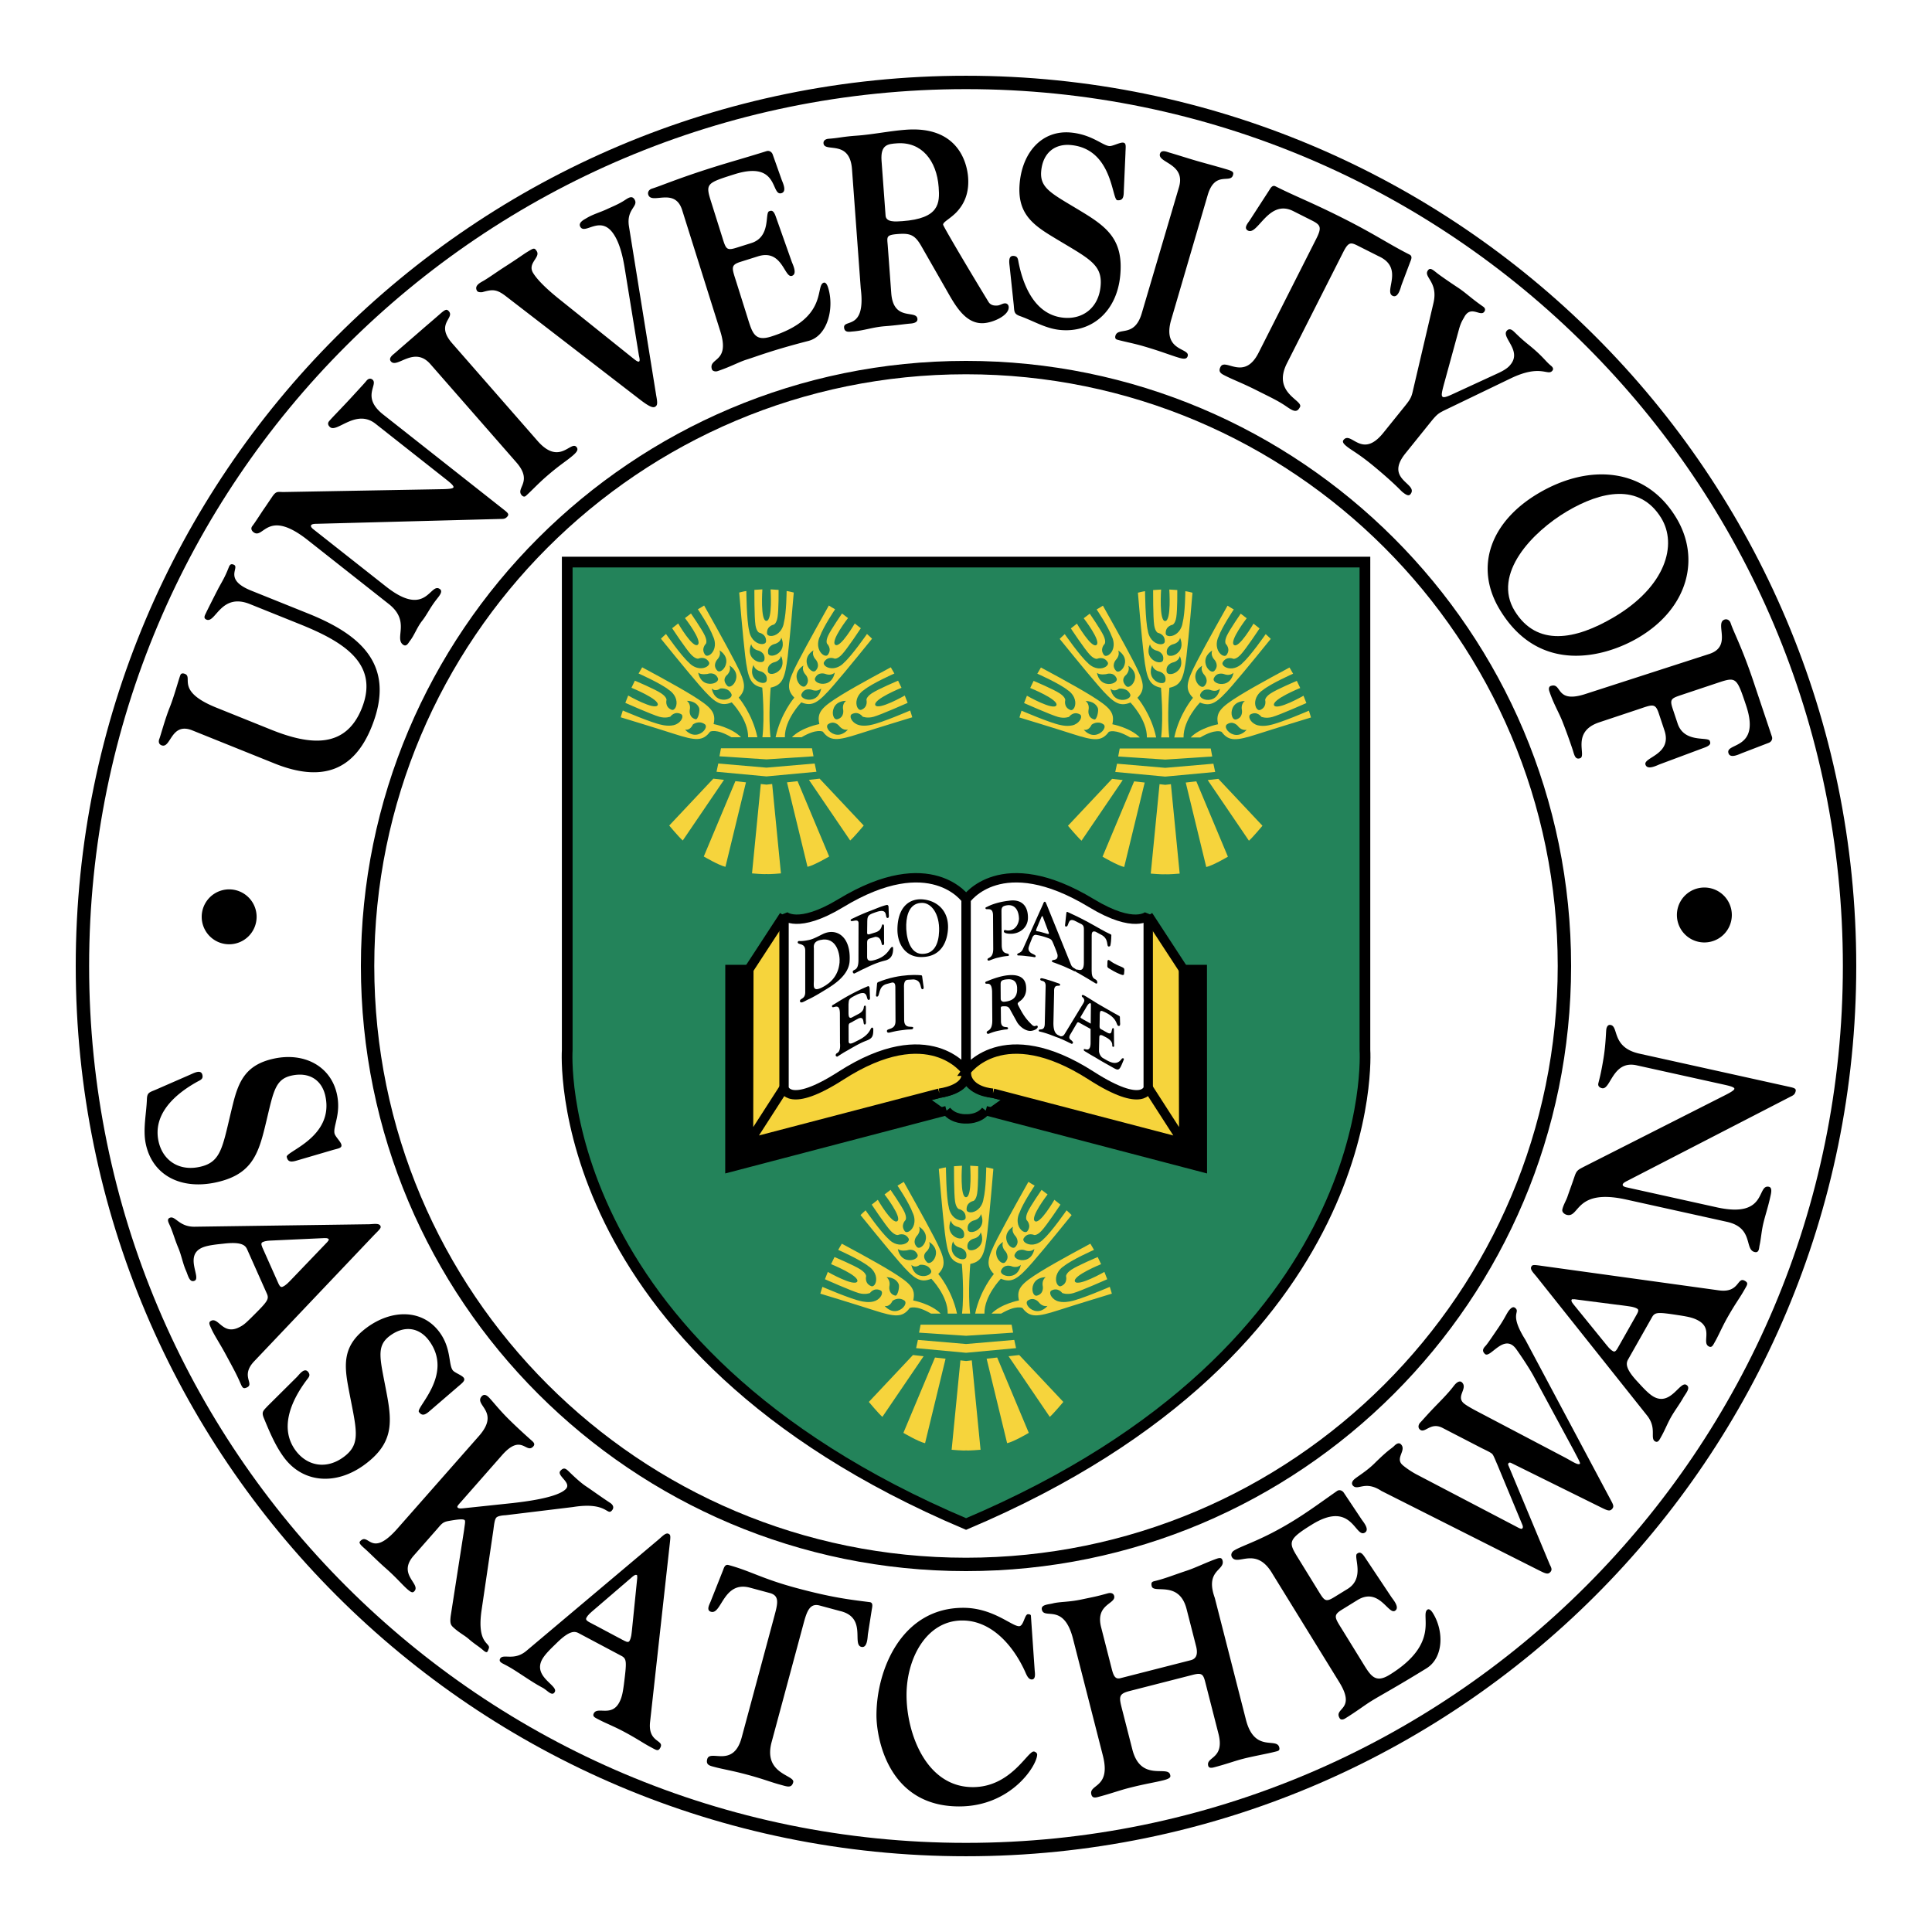 <svg xmlns="http://www.w3.org/2000/svg" width="2500" height="2500" viewBox="0 0 192.756 192.756"><path fill-rule="evenodd" clip-rule="evenodd" fill="#fff" d="M0 0h192.756v192.756H0V0z"/><path d="M96.378 8.225c-48.685 0-88.154 39.468-88.154 88.153 0 48.687 39.469 88.153 88.154 88.153 48.685 0 88.153-39.467 88.153-88.153 0-48.685-39.469-88.153-88.153-88.153z" fill-rule="evenodd" clip-rule="evenodd" fill="#fff" stroke="#000" stroke-width="1.335" stroke-miterlimit="2.613"/><path d="M30.751 61.214c5.107 2.056 8.84 5.057 6.325 11.305-1.703 4.234-4.803 5.617-9.684 3.653l-8.202-3.3c-2.164-.87-2.125 1.869-3.081 1.484-.327-.132-.285-.457-.211-.638.119-.294.569-1.981 1.025-3.114.464-1.154.904-2.833 1.078-3.263.082-.203.301-.168.452-.106.855.344-.986 1.709 3.14 3.369l5.459 2.197c3.849 1.549 7.409 1.929 9.04-2.124 1.813-4.505-1.926-6.693-6.177-8.404l-4.982-2.004c-2.894-1.165-3.415 1.919-4.321 1.555-.402-.162-.122-.496-.003-.791a163.5 163.5 0 0 1 1.123-2.224c.38-.734.667-1.113 1.089-2.199.106-.272.214-.387.491-.275.679.274-1.09 1.448 1.752 2.592l5.687 2.287zM30.701 53.882c-4.089-3.224-4.397.013-5.419-.792-.191-.151-.286-.381-.104-.611.287-.364.907-1.352 1.173-1.731.161-.229.177-.259.807-1.188.438-.646.587-.447 1.264-.473l15.783-.283c.495-.014.932-.042 1.023-.157.09-.114-.135-.354-.668-.774l-7.091-5.592c-1.938-1.528-3.821.9-4.523.346-.149-.118-.317-.343-.121-.592.242-.307 1.167-1.226 2.307-2.465 1.008-1.097 1.275-1.386 1.411-1.559.287-.365.545-.196.609-.145.639.503-1.157 1.729 1.08 3.492l11.946 9.42c.469.37.639.504.458.734-.211.268-.415.264-.691.263L31.6 52.26c-.276 0-.474.031-.548.127-.091.114.028.271.219.422l7.241 5.709c4.088 3.224 4.394-.521 5.394.268.299.235-.101.697-.297.947-.74.938-.976 1.553-1.505 2.224-.484.614-.776 1.44-1.185 1.957-.166.211-.362.678-.724.393-.852-.671.77-2.33-1.401-4.042l-8.093-6.383zM53.629 43.987c2.197 2.511 3.312-.047 3.883.606.196.225.103.451-.319.82-.68.595-1.31.927-2.743 2.18-.79.691-1.508 1.463-1.986 1.882-.165.145-.327.034-.416-.068-.625-.714 1.162-1.341-.535-3.28l-8.572-9.797c-1.625-1.857-3.306.455-3.931-.26-.303-.347.209-.688.375-.832.716-.627 2.033-1.762 2.675-2.324.662-.579.783-.665 1.83-1.581.551-.482.678-.521.893-.277.607.694-1.367 1.255.329 3.194l8.517 9.737zM65.477 39.497c.138.742.118.944-.111 1.084-.209.127-.559.022-1.526-.723L50.445 29.532c-.904-.688-1.321-.674-2.316-.385-.077.014-.433.041-.531-.122-.338-.556.391-.855.703-1.045.688-.418 1.229-.828 2.193-1.445 1.235-.792 1.731-1.167 2.065-1.37.667-.406.757-.493.997-.098.381.625-.961 1.19-.369 2.163.423.695 1.356 1.619 2.737 2.715l7.25 5.812c.161.124.462.385.587.309.125-.076.011-.451-.025-.651l-1.429-8.781c-.319-1.933-.77-2.77-.997-3.14-1.324-2.178-2.909-.04-3.402-.85-.268-.441.379-.739.629-.891.605-.368 1.375-.584 2-.877.619-.289 1.066-.455 1.65-.811.438-.266.853-.65 1.138-.135.378.682-.843.938-.574 2.647l2.726 16.92zM72.08 23.734c.35 1.112.407 1.293 1.408.979l1.467-.461c2.002-.63 1.323-3.032 1.789-3.178.163-.052.403-.184.646.507L79 26.133c.129.329.562 1.217.002 1.392-.745.235-.955-2.713-3.376-1.951l-1.723.542c-1.071.337-.88.619-.408 2.119l1.042 3.311c.505 1.604.705 2.564 2.381 2.037 5.773-1.816 4.381-5.103 5.266-5.381.093-.029.281-.003.435.489.635 2.018-.027 4.823-1.965 5.323-3.634.937-5.015 1.5-6.208 1.876-.708.223-1.554.699-2.841 1.132-.269.09-.529-.021-.578-.176-.374-1.19 1.834-.622.842-3.777l-3.81-12.108c-.732-2.329-3.058-.506-3.383-1.541-.074-.233.048-.499.374-.601.955-.3 2.603-1.026 6.165-2.147 1.653-.52 3.211-.947 5.26-1.592.302-.095.547.112.621.345l.898 2.532c.129.329.515 1.146-.021 1.314-1.094.344-.201-3.299-4.693-1.886-2.817.887-2.902.942-2.34 2.726l1.14 3.623zM85.004 16.886c-.223-3.03-2.772-1.622-2.843-2.596-.02-.27.213-.423.505-.445 1.12-.082 1.292-.2 2.826-.312 1.63-.12 3.278-.47 4.908-.59 5.33-.392 6.097 3.507 6.188 4.752.127 1.73-.505 2.783-1.164 3.483-.66.674-1.348.97-1.328 1.24.012.163 2.52 4.416 4.523 7.695.25.417.713.382.906.368.244-.018.477-.198.719-.216.219-.016.377.136.393.352.062.838-1.5 1.552-2.475 1.623-1.922.142-2.977-1.989-3.847-3.502l-2.359-4.123c-.647-1.149-1.103-1.36-2.319-1.271-1.29.095-1.13.273-1.062 1.219l.345 4.679c.212 2.895 2.54 1.609 2.612 2.582.018.244-.166.42-.725.461-.414.03-1.441.182-2.464.257-1.314.097-2.1.445-3.317.534-.267.02-.772.138-.812-.402-.063-.865 2.19.311 1.663-3.889l-.873-11.899zM100.742 26.667c-.037-.384-.207-1.19.402-1.133.389.037.414.284.477.645.533 2.666 1.807 5.266 4.502 5.521 1.896.18 3.477-.978 3.682-3.138.217-2.295-1.279-2.791-5.01-5.08-1.992-1.224-3.326-2.412-3.057-5.247.293-3.105 2.271-5.279 5.113-5.01 2.074.197 3.141 1.283 3.822 1.348.316.03 1.057-.375 1.371-.345.365.035.254.433.244 1.058l-.168 3.825c-.006.598-.111.916-.645.865-.559-.053-.447-5.109-4.627-5.505-1.604-.152-2.793.771-2.965 2.579s1.131 2.286 4.236 4.188c2.479 1.515 3.973 2.829 3.646 6.257-.334 3.537-2.797 5.728-5.98 5.426-1.482-.14-2.66-.906-4.035-1.391-.592-.219-.547-.433-.607-1.093l-.401-3.77zM116.854 31.889c-.936 3.201 1.887 2.802 1.643 3.634-.084.287-.324.329-.863.171-.867-.254-1.703-.611-3.529-1.146-1.008-.295-2.045-.485-2.654-.663-.211-.062-.205-.258-.166-.388.266-.912 1.906.229 2.629-2.244l3.715-12.585c.693-2.368-2.166-2.414-1.9-3.325.131-.442.693-.192.904-.131.912.267 1.871.578 2.691.817.844.247 1.641.45 2.977.841.703.205.805.292.713.604-.26.885-1.803-.475-2.525 1.998l-3.635 12.417zM131.322 23.826c.586-1.163.43-1.394-.465-1.844l-1.832-.922c-2.461-1.24-3.527 2.443-4.508 1.949-.457-.23-.059-.697.145-.99l1.957-3.021c.145-.231.316-.57.643-.406 2.027 1.021 3.559 1.581 6.742 3.184 3.182 1.603 4.6 2.604 6.627 3.625.328.165.156.503.057.756l-.852 2.259c-.104.312-.34 1.378-.906 1.093-.873-.439 1.18-2.777-1.375-3.942l-1.854-.933c-.893-.45-1.111-.62-1.697.542l-5.605 11.069c-1.5 2.979 1.645 3.682 1.303 4.36-.293.581-.625.455-1.324-.029-.834-.578-1.543-.899-3.002-1.634-1.461-.735-2.229-1-3.102-1.439-.393-.198-.775-.36-.506-.893.475-.945 2.354 1.458 3.805-1.424l5.749-11.36zM143.025 30.193c.484-2.117-1.086-2.568-.541-3.244.203-.254.432-.07.869.282.342.275 1.436 1.024 2.059 1.432.854.559 1.328 1.075 2.555 1.924.283.193.205.408.104.535-.393.485-1.332-.706-1.986.525-.113.216-.318.474-.516 1.186l-1.453 5.306c-.258.942-.346 1.324-.193 1.446.113.092.383.03.984-.251l4.537-2.092c.939-.427 1.158-.738 1.277-.886 1.123-1.394-.928-2.686-.4-3.341.17-.211.387-.209.615-.025.248.198.578.605 1.566 1.401 1.445 1.164 1.691 1.655 2.225 2.084.246.199.273.36.154.508-.459.57-1.109-.677-4.104.743l-6.709 3.233c-.529.27-.705.372-1.318 1.132l-2.533 3.146c-2.145 2.662 1.367 2.996.5 4.074-.188.232-.49.023-.812-.237-.152-.122-.693-.763-2.643-2.396-1.684-1.41-2.361-1.707-2.893-2.136-.305-.245-.48-.455-.326-.646.766-.95 1.811 1.97 3.971-.712l2.213-2.746c.561-.697.621-.927.766-1.575l2.032-8.67zM167.227 51.641c2.473 4.066 1.195 9.039-3.752 11.969-3.266 1.935-9.924 3.829-13.891-2.869-2.5-4.22-.848-8.709 3.889-11.515 5.109-3.027 10.734-2.575 13.754 2.415zM167.846 69.305c-1.107.369-1.287.429-.955 1.424l.486 1.458c.664 1.992 3.053 1.272 3.207 1.736.055.162.191.399-.496.654l-4.525 1.688c-.328.134-1.207.582-1.393.026-.246-.741 2.697-1.002 1.895-3.409l-.57-1.714c-.355-1.065-.633-.87-2.125-.372l-3.809 1.269c-2.855.951-1.221 3.354-1.914 3.585-.516.172-.574-.349-.768-.928a55.843 55.843 0 0 0-.967-2.669c-.352-.921-.906-1.806-1.332-3.081-.1-.3-.018-.482.137-.533 1.184-.395.381 1.828 3.52.782l12.314-3.981c2.314-.772.484-3.084 1.514-3.427.23-.077.5.04.607.364.316.949 1.146 2.438 2.326 5.981.549 1.644 1.107 3.298 1.787 5.336.1.301-.104.548-.336.625l-2.682 1.032c-.328.135-1.139.533-1.314 0-.363-1.088 3.248-.285 1.76-4.754-.934-2.801-.99-2.885-2.766-2.294l-3.601 1.202zM18.993 107.211c.355-.152 1.073-.555 1.201.041.083.383-.146.48-.47.65-2.381 1.311-4.477 3.309-3.908 5.957.4 1.861 1.98 3.02 4.101 2.562 2.253-.484 2.276-2.061 3.333-6.307.567-2.268 1.298-3.898 4.083-4.496 3.049-.656 5.687.775 6.286 3.566.42 1.957-.399 3.182-.244 3.896.065.311.619.816.686 1.127.077.357-.337.371-.936.551l-3.497 1.025c-.573.172-.907.17-1.02-.355-.118-.549 4.737-1.967 3.855-6.07-.338-1.574-1.576-2.432-3.354-2.051-1.776.383-1.839 1.768-2.717 5.301-.697 2.822-1.499 4.641-4.867 5.365-3.474.746-6.305-.701-6.976-3.826-.313-1.455.062-3.051.109-4.51.031-.631.249-.652.859-.908l3.476-1.518zM24.665 124.666c-.169-.381-.477-.805-2.34-.588-.564.064-1.57.139-2.165.404-1.784.795-.072 2.996-.741 3.293-.52.232-.655-.537-.864-1.004-.317-.713-.454-1.539-.774-2.291-.321-.754-.534-1.543-.823-2.189-.138-.312-.347-.646-.025-.789.569-.254.928.947 2.563.887l17.346-.246c.465-.021.986-.119 1.115.17.089.201-.062.328-.675.949L25.38 135.795c-1.441 1.498.062 2.271-.756 2.635-.42.189-.46-.033-.729-.637-.358-.801-.647-1.316-1.364-2.646-.599-1.113-1.146-1.912-1.434-2.559-.179-.402-.357-.67-.011-.824.718-.32 1.151 1.385 2.662.711.545-.242.771-.477 1.33-1.021 1.605-1.596 1.802-1.818 1.544-2.396l-1.957-4.392zM29.647 137.355c.261-.285.748-.949 1.111-.459.232.314.065.498-.161.787-1.628 2.176-2.712 4.859-1.101 7.037 1.132 1.531 3.049 1.934 4.793.643 1.853-1.371 1.222-2.816.434-7.119-.42-2.301-.426-4.088 1.863-5.781 2.507-1.855 5.561-1.852 7.259.443 1.19 1.609.889 3.213 1.324 3.803.188.254.9.486 1.089.742.218.293-.153.537-.625.947l-2.762 2.377c-.451.395-.756.529-1.075.098-.333-.451 3.503-3.746 1.007-7.119-.958-1.297-2.44-1.566-3.901-.484-1.46 1.08-.945 2.369-.287 5.949.528 2.857.549 4.846-2.22 6.895-2.856 2.113-6.162 1.863-8.063-.705-.885-1.197-1.465-2.615-2.023-3.963-.232-.588-.043-.697.408-1.182l2.93-2.909zM50.442 151.174c-.199.006-.761.053-.922.236s-.211.572-.294 1.223l-1.192 8.1c-.47 3.416.981 3.135.724 3.762-.124.301-.122.529-.592.115-.398-.35-.823-.58-1.424-1.107-.349-.307-.877-.578-1.391-1.029-.348-.307-.496-.418-.379-1.289l1.333-8.555c.066-.557.154-.877.043-.975-.146-.129-.763-.057-1.614.098-.58.105-.704.32-1.116.789l-2.346 2.668c-1.647 1.875.722 2.801.077 3.535-.161.184-.288.18-.729-.207-.495-.436-1.099-1.164-2.144-2.082-.88-.773-1.572-1.5-2.141-1.998-.348-.307-.55-.521-.425-.664.896-1.018 1.046 1.777 3.75-1.299l8.123-9.223c2.167-2.465-.52-3.057.268-3.953.197-.225.416-.176.636.018.348.307 1.021 1.227 2.097 2.287.973.959 1.89 1.775 2.256 2.098.165.145.385.338.171.582-.717.814-1.16-1.354-3.13.887l-4.101 4.664c-.179.203-.448.473-.32.549.092.117.292.111.763.057l4.729-.5c1.014-.119 4.515-.51 5.321-1.426.555-.631-.977-1.318-.565-1.787.322-.367.523-.227.761-.018.101.09 1.079 1.088 1.806 1.566.509.336 1.419 1.002 2.398 1.646.164.105.495.398.172.764-.484.551-.486-.895-3.887-.348l-6.716.816zM57.743 162.947c-.366-.195-.87-.34-2.205.979-.405.398-1.152 1.078-1.457 1.652-.916 1.725 1.615 2.576 1.272 3.223-.267.504-.755-.17-1.208-.41-.689-.365-1.352-.803-2.005-1.232-.828-.541-1.111-.73-1.737-1.061-.302-.16-.671-.295-.507-.607.293-.551 1.376.268 2.627-.789l13.201-11.119c.354-.303.704-.701.984-.553.193.104.211.174.11 1.041l-1.962 17.75c-.213 2.066 1.447 1.75 1.027 2.541-.216.408-.385.256-.967-.053-.776-.412-1.307-.816-2.73-1.572-.948-.504-1.796-.83-2.421-1.162-.388-.205-.693-.307-.516-.643.368-.695 1.759.381 2.535-1.08.279-.525.358-1.037.464-1.811.28-2.246.299-2.543-.261-2.84l-4.244-2.254zM77.271 161.193c.339-1.256.501-1.996-.465-2.256l-1.979-.533c-2.663-.717-2.82 2.693-3.88 2.406-.495-.133-.198-.67-.059-.998l1.248-3.145c.094-.254.193-.621.546-.525 2.192.59 3.319 1.361 6.76 2.289 3.44.926 5.151 1.143 7.33 1.414.363.045.254.461.208.729l-.39 2.48c-.038.326-.053 1.418-.666 1.252-.943-.254.594-2.957-2.144-3.582l-2.003-.541c-.965-.26-1.267.533-1.605 1.791l-3.188 11.836c-.868 3.221 2.353 3.273 2.155 4.008-.169.627-.62.422-1.303.238-.942-.254-1.691-.568-3.271-.992-1.579-.426-2.385-.531-3.327-.785-.424-.113-.832-.195-.677-.771.275-1.021 2.6.953 3.438-2.164l3.272-12.151zM103.232 166.666c.025.271.123.895-.291.895-.391 0-.562-.568-.732-.922-1.221-2.604-3.369-4.963-6.2-4.963-3.587 0-5.564 3.797-5.564 7.432 0 3.824 1.953 9.193 6.613 9.193 3.783 0 5.443-3.553 6.076-3.553.123 0 .344.135.344.299 0 1.084-2.588 5.18-7.786 5.18-7.15 0-8.248-6.943-8.248-9.086 0-4.557 2.513-10.73 8.663-10.73 2.953 0 4.832 1.836 5.564 1.836.463 0 .549-1.197.891-1.197.121 0 .293.027.293.162l.377 5.454zM124.305 171.568c.852 3.336 3.062 1.736 3.324 2.76.088.342-.107.365-.416.443-.779.199-2.201.451-3.172.699-.852.217-1.746.557-2.951.865-.332.086-.5.018-.547-.168-.236-.918 1.672-.65 1.021-3.199l-1.209-4.73c-.283-1.104-.287-1.41-1.326-1.145l-6.312 1.615c-1.088.277-1.092.559-.797 1.715l1.055 4.125c.834 3.258 3.523 1.562 3.766 2.508.039.158.141.355-.615.549-.969.248-1.777.344-3.48.777-.992.254-1.959.613-3.141.916-.283.072-.533.08-.621-.262-.268-1.051 1.982-.619 1.15-3.877l-2.996-11.719c-.895-3.412-2.738-1.932-3.061-2.748-.238-.604.602-.602 1.051-.717.709-.182 1.582-.121 2.855-.391 1.344-.283 1.434-.283 2.631-.613.328-.09.578-.008.645.256.209.814-1.898.789-1.299 3.129l1.066 4.178c.182.709.363 1.025.859.898l7.023-1.795c.686-.176.672-.816.525-1.395l-.947-3.703c-.738-2.891-3.279-1.506-3.475-2.27-.121-.473.105-.475.436-.559.971-.248 1.674-.543 3.107-1.021.867-.291 1.926-.82 2.943-1.176.393-.137.518-.049.578.188.256 1-1.777.939-.775 3.727l3.105 12.14zM131.535 158.73c.611.992.711 1.154 1.604.604l1.311-.807c1.785-1.102.539-3.264.953-3.52.146-.09.346-.277.752.334l2.678 4.02c.205.287.842 1.041.344 1.348-.664.41-1.592-2.395-3.752-1.064l-1.537.949c-.955.588-.701.814.123 2.152l1.822 2.955c.883 1.432 1.311 2.314 2.807 1.393 5.152-3.176 2.998-6.021 3.787-6.508.084-.051.271-.072.541.367 1.111 1.801 1.053 4.449-.652 5.5-3.158 1.945-4.461 2.621-5.5 3.262-.645.396-1.459 1.027-2.602 1.732-.27.166-.467.127-.551-.012-.654-1.062 1.691-.787-.045-3.605l-6.66-10.805c-1.65-2.83-3.475-.736-4.043-1.66-.129-.209-.076-.496.215-.674.852-.525 2.768-1.023 5.945-2.982 1.475-.91 2.641-1.777 4.318-2.951.26-.182.557-.025.686.182l1.793 2.689c.207.287.779.984.303 1.279-.977.602-1.264-3.281-5.273-.809-2.514 1.549-2.34 1.805-1.359 3.398l1.992 3.233zM151.094 152.213c.377.197.68.391.781.287.102-.105.057-.252.014-.363l-2.512-6.043c-.191-.426-.365-.904-.502-1.037-.193-.189-.865-.473-1.262-.688l-3.725-1.924c-1.201-.596-1.74.652-2.244.16-.232-.229-.07-.547.049-.67.273-.279.678-.779 1.734-1.861 1.504-1.533 1.516-1.721 1.789-2 .152-.156.432-.363.645-.154.6.588-.568 1.357.129 2.039.174.17.553.404 1.174.74l9.006 4.734c.697.375 1.285.781 1.457.605.068-.068-.197-.533-.633-1.369l-3.996-7.393c-.311-.576-1.031-1.703-1.715-2.664-1.213-1.699-2.609.982-3.133.469-.232-.227-.283-.447.059-.795.188-.193.795-1.104 1.236-1.748.799-1.166.883-1.578 1.223-1.928.137-.139.328-.295.541-.086.465.455-.662.545.984 3.158l8.6 16.139c.188.352.234.535.029.746-.221.227-.445.143-1.008-.133l-9.027-4.465c-.131-.059-.203-.062-.271.008-.086.088-.043.197-.002.271l4.117 9.869c.188.352.234.535.031.744-.223.229-.445.145-1.01-.133l-15.83-7.979c-1.619-1.07-2.314-.012-2.818-.504-.232-.229-.057-.488.064-.609.273-.279 1.227-.805 2.066-1.635 1.498-1.479 1.67-1.436 1.984-1.758.154-.156.432-.363.645-.154.6.588-.568 1.355.129 2.037.176.172.766.617 1.387.951l9.815 5.136zM162.447 135.613c-.203.361-.361.861.918 2.23.389.416 1.047 1.182 1.611 1.502 1.699.963 2.621-1.543 3.258-1.184.496.281-.043.846-.295 1.291-.385.68-.84 1.264-1.225 1.943-.361.637-.615 1.307-.965 1.922-.168.297-.314.664-.619.49-.543-.307.211-1.311-.809-2.59l-11.016-13.842c-.295-.363-.682-.723-.525-.998.109-.191.18-.207 1.043-.082l17.689 2.447c2.059.27 1.789-1.396 2.568-.957.4.229.246.393-.08.965-.434.766-.852 1.285-1.646 2.686-.529.936-.879 1.773-1.229 2.391-.217.381-.326.684-.656.496-.684-.387.43-1.748-1.01-2.562-.52-.295-1.027-.387-1.797-.514-2.238-.342-2.533-.369-2.846.182l-2.369 4.184zM162.232 119.676c-5.084-1.125-4.617 1.82-5.889 1.537-.238-.053-.529-.264-.467-.549.102-.453.383-.898.508-1.266.201-.596.344-.947.721-2.057.205-.605.381-.648.979-.965l14.1-7.145c.439-.227.82-.443.854-.586.031-.143-.275-.26-.938-.408l-8.818-1.951c-2.41-.535-2.576 2.479-3.449 2.285-.186-.041-.436-.172-.367-.48.076-.344.25-.859.527-2.572.227-1.41.229-2.662.277-2.875.1-.453.363-.395.443-.377.795.176.074 2.242 2.854 2.857l14.855 3.289c.582.129.793.176.73.461-.074.334-.26.418-.508.539l-16.307 8.41c-.25.121-.414.234-.439.354-.031.143.145.232.381.285l9.004 1.994c5.084 1.125 3.957-2.324 5.203-2.049.369.082.211.672.143.982-.258 1.168-.543 1.953-.729 2.787-.168.764-.205 1.43-.348 2.072-.059.264-.031.77-.48.67-1.059-.234-.076-2.418-2.777-3.016l-10.063-2.226z" fill-rule="evenodd" clip-rule="evenodd"/><path d="M88.354 21.508c.049.676.95.61 1.68.556 3.7-.271 3.735-1.797 3.617-3.393-.194-2.65-1.705-4.552-4.163-4.371-.9.065-1.655.121-1.536 1.744l.402 5.464zM151.129 60.967c2.209 3.57 6.031 2.894 9.906.6 5.156-3.054 6.346-7.219 4.695-9.9-2.172-3.506-6.014-2.65-9.398-.646-3.406 2.018-7.5 6.229-5.203 9.946zM27.651 127.768c.179.402.293.725.541.615.348-.154.561-.41.808-.654l3.668-3.826c.139-.223.168-.154.119-.268-.019-.043-.084-.121-.407-.111l-5.149.238c-.347.02-.679.008-1.026.162-.248.111-.083.412.095.812l1.351 3.032zM62.007 163.553c.389.207.678.391.805.15.178-.334.188-.668.233-1.012l.534-5.273c-.027-.262.037-.227-.071-.283-.042-.023-.142-.045-.389.16l-3.911 3.359c-.26.23-.529.426-.707.762-.127.238.187.375.575.58l2.931 1.557zM163.17 131.367c.217-.383.408-.666.174-.801-.33-.188-.662-.207-1.006-.262l-5.258-.678c-.26.021-.225-.043-.285.062-.023.043-.049.143.152.395l3.25 4.002c.223.266.41.541.74.727.236.135.381-.176.598-.559l1.635-2.886z" fill-rule="evenodd" clip-rule="evenodd" fill="#fff"/><path d="M96.378 36.674c-32.973 0-59.704 26.731-59.704 59.704 0 32.974 26.731 59.704 59.704 59.704 32.974 0 59.704-26.73 59.704-59.704 0-32.972-26.73-59.704-59.704-59.704z" fill-rule="evenodd" clip-rule="evenodd" fill="#fff" stroke="#000" stroke-width="1.335" stroke-miterlimit="2.613"/><path d="M56.593 56.08v48.678s-2.039 29.59 39.793 47.293c41.831-17.703 39.793-47.293 39.793-47.293V56.08H56.593z" fill-rule="evenodd" clip-rule="evenodd" fill="#23835a" stroke="#000" stroke-width="1.068" stroke-miterlimit="2.613"/><path d="M96.392 106.938c-.22 1.729 2.677 2.137 2.677 2.137m-.001-.001l19.033 4.973-.029-17.32h1.881l.008 19.744-21.611-5.66m0 0c-.727.908-1.958.818-1.958.818s-1.233.09-1.958-.818m-.001 0l-21.611 5.66.006-19.744h1.881l-.028 17.32 19.033-4.973m0 0s2.897-.408 2.677-2.137" fill="none" stroke="#000" stroke-width=".934" stroke-miterlimit="2.613"/><path fill-rule="evenodd" clip-rule="evenodd" d="M118.129 96.713l1.832.008v19.75l-21.629-5.664 19.797-14.094zM74.654 96.713l-1.832.008v19.75l21.628-5.664-19.796-14.094z"/><path d="M78.207 91.293l-3.509 5.383-.03 17.346 19.069-4.957s2.845-.369 2.652-2.182c0 0-1.374-2.006-4.48-2.189-2.384-.139-4.537.438-8.262 2.748-5.034 3.121-5.44 1.117-5.44 1.117V91.293z" fill-rule="evenodd" clip-rule="evenodd" fill="#f6d43c"/><path d="M114.576 91.293l3.508 5.383.029 17.346-19.066-4.957s-2.847-.369-2.654-2.182c0 0 1.375-2.006 4.48-2.189 2.385-.139 4.537.438 8.264 2.748 5.031 3.121 5.439 1.117 5.439 1.117V91.293z" fill-rule="evenodd" clip-rule="evenodd" fill="#f6d43c"/><path d="M114.562 91.344l3.924 6.012m-40.267-6.012l-3.923 6.012" fill="none" stroke="#000" stroke-width=".934" stroke-miterlimit="2.613"/><path d="M96.392 106.879s-3.624-5.258-12.492.441c-5.243 3.369-5.673 1.246-5.673 1.246l-.004-.012V91.343s1.331 1.391 5.677-1.242c9.017-5.459 12.492-.363 12.492-.363v17.141z" fill-rule="evenodd" clip-rule="evenodd" fill="#fff" stroke="#000" stroke-width=".934" stroke-miterlimit="2.613"/><path d="M96.39 106.879s3.624-5.258 12.491.441c5.244 3.369 5.674 1.246 5.674 1.246l.004-.012V91.343s-1.33 1.391-5.678-1.242c-9.016-5.459-12.491-.363-12.491-.363v17.141z" fill-rule="evenodd" clip-rule="evenodd" fill="#fff" stroke="#000" stroke-width=".934" stroke-miterlimit="2.613"/><path d="M114.576 108.561l3.523 5.475m-39.893-5.475l-3.522 5.475m.029-17.266l-.032 17.27 19.033-4.973m0-.001s2.801-.316 2.678-1.975M118.07 96.77l.031 17.27-19.033-4.973m0-.001s-2.471-.109-2.676-1.975" fill="none" stroke="#000" stroke-width=".934" stroke-miterlimit="2.613"/><path d="M100.65 97.293c1.656-.127 1.711.891 1.73 1.252.039.691-.291 1.094-.584 1.314-.24.182-.312.229-.219.416.547 1.074.816 1.412 1.391 1.98.1.098.197.121.254.121.07 0 .139-.047.209-.049.062 0 .107.047.107.109.002.24-.461.416-.74.418-.555.006-1.156-.518-1.377-.967l-.598-1.082c-.164-.342-.291-.412-.643-.408-.371.004-.33.057-.326.33l.012 1.111c-.014.914.705.473.709.754 0 .07-.055.117-.217.119-.119.002-.387.055-.697.117a4.961 4.961 0 0 0-.994.303c-.07.029-.225.025-.225-.131-.002-.248.582-.053.559-1.258l-.02-2.834c-.051-1.176-.668-.541-.682-.875-.004-.078.123-.117.203-.145.002.003 1.141-.519 2.148-.595zM105.1 102.047c-.012 1.428.689 1.15.684 1.4-.002.086-.07.133-.223.082-.32-.109-.605-.236-1.031-.383a8.087 8.087 0 0 0-.818-.232c-.062-.014-.076-.057-.076-.096.008-.271.605.174.602-.73l.086-3.738c-.01-.658-.543-.377-.537-.65.004-.133.172-.1.232-.086.281.064.393.107.699.197.242.072.477.16.766.256.199.068.287.09.283.184-.006.266-.645-.211-.598.707l-.069 3.089z" fill-rule="evenodd" clip-rule="evenodd"/><path d="M110.051 105.568c.537.303 1.303.861 1.852.084.084-.119.277-.082.213.078-.432 1.064-.457 1.139-1.062.793-.514-.295-1.094-.604-1.691-.973-.209-.129-.471-.26-.914-.539-.078-.049-.295-.162-.309-.213-.113-.436.666.453.668-.771v-1.371l-1.156-.637c-.055-.031-.162-.043-.207.064 0 0-.604 1.033-.625 1.066-.299.459-.012.566.078.648.146.133.184.229.139.279-.082.09-.09.092-.201.029-.057-.031-.141-.064-.141-.064-.248-.129-.545-.262-.727-.344-.135-.059-.35-.109-.359-.236-.02-.25.336.158.611-.301l1.832-3.014c.15-.25.156-.338.08-.498-.088-.182-.152-.127-.189-.229-.059-.162.102-.158.156-.135.271.119 1.109.678 1.652.992.383.221 1.146.664 1.842 1.045.078.045.139.078.139.148l.016.535c.008.102.041.357-.119.357-.33-.002-.002-.779-1.539-1.441-.428-.184-.352.02-.379 1.043l-.008.412c-.002.336.154.279.451.477l.32.176c.521.27.377-.242.529-.439.029-.039.127-.049.133.16l.014 1.455c.006.102.043.293-.129.225-.16-.064.203-.445-.645-.922l-.205-.107c-.172-.094-.471-.262-.492.053 0 0-.039 1.363-.029 1.451.01.119.104.496.401.664zM98.516 90.457c-.148.077-.197.062-.195.149.006.303.756-.256.754.739l.02 3.347c-.012.974-.574.806-.572 1.032 0 .132.127.116.148.115.041 0 .57-.231.871-.286.148-.028.471-.131.947-.171.098-.008.176.006.168-.118-.014-.271-.701.09-.715-.945l-.025-3.395c-.002-.351.076-.493.383-.569.953-.234 1.334.472 1.363 1.264.014.348-.232 1.211-1.08 1.217-.154.001-.273-.045-.33-.045-.084.001-.098.095-.098.148 0 .032.037.227.725.222.834-.006 1.658-.586 1.678-1.56.025-1.193-.611-1.938-1.934-1.731-.001.001-1.188.112-2.108.587zM103.504 93.297c-.139-.023-.385-.136-.549.343-.053.154-.336.788-.342.976-.016.56.721.57.715.781-.004.163-.182.084-.352.061-.26-.036-.461-.054-.684-.083a6.42 6.42 0 0 0-.596-.045c-.098-.002-.211.011-.209-.092.006-.179.375-.105.562-.536l2.002-4.465c.053-.124.092-.271.182-.269.064.001.078.018.182.254l2.422 5.985c.18.484.568.35.494.629-.029.113-.102.094-.285-.004-.234-.125-.367-.17-.779-.361-.273-.126-.773-.304-1.018-.404-.117-.048-.303-.066-.301-.175.006-.226.621.039.566-.602-.016-.171-.34-.945-.426-1.152-.154-.367-.197-.426-.498-.537.002 0-.594-.225-1.086-.304z" fill-rule="evenodd" clip-rule="evenodd"/><path d="M108.139 92.71c0-.374-.109-.464-.492-.633l-.457-.229c-.705-.291-.51.596-.824.596-.148 0-.105-.171-.092-.272l.111-1.026c.002-.015.002-.213.113-.161.617.285 1.121.51 2.07 1.022.973.526 1.582.918 2.264 1.223.098.042.012.261.039.338l-.029.381c-.051.352-.039.487-.221.486-.279 0 .084-.794-.826-1.213l-.486-.263c-.275-.085-.391.005-.391.378l-.004 3.517c-.002.955.408.736.531 1.008.074.166.027.346-.148.244-.209-.123-.336-.205-.738-.447-.27-.162-.568-.338-.887-.52-.184-.104-.416-.193-.416-.291 0-.443.881.514.881-.801l.002-3.337zM110.686 96.641c.625.396 1.045.545 1.045.545.172.068.354.156.412.016.025-.221.025-.221.035-.402.014-.19-.102-.238-.102-.238-.029-.029-.094-.055-.189-.1 0 0-.617-.238-1.025-.526-.174-.134-.324-.263-.369-.036l-.014.443c0-.001-.055.18.207.298z" fill-rule="evenodd" clip-rule="evenodd"/><path d="M99.84 99.652c0 .195.15.312.361.293 1.008-.086 1.246-.611 1.277-1.117.057-.904-.354-1.219-1.129-1.109-.566.08-.52.25-.516.717l.007 1.216zM108.84 100.248c0-.068.004-.135-.049-.156-.178-.062-.396.373-.461.488l-.523.885c-.043.078.1.15.258.24l.756.424.019-1.881zM104.32 93.119c.15.049.359.128.33-.021-.02-.106-.041-.115-.074-.21l-.535-1.425c-.041-.063-.02-.063-.055-.064-.014 0-.043.007-.08.091l-.449 1.068c-.039.092-.082.177-.086.286-.002.078.104.059.277.093 0 0 .334.071.672.182z" fill-rule="evenodd" clip-rule="evenodd" fill="#fff"/><path d="M80.338 94.837c0-.795-.75-.538-.75-.826 0-.078.077-.125.126-.125.133 0 .352.037 1.019-.108.471-.103 1.04-.434 1.366-.589 1.375-.657 2.813.269 2.668 2.702-.092 1.552-1.881 2.529-2.608 2.978-.413.256-1.028.619-1.439.807-.28.129-.404.217-.628.307-.148.059-.28.031-.28-.109 0-.295.552-.158.527-.943l-.001-4.094zM86.516 92.97c-.015.259.044.284.271.229l.492-.155c.783-.208.646-.813.787-.812.049 0 .126-.015.132.195l.003 1.488c.007.102.048.382-.12.382-.225 0-.026-.826-.755-.828l-.496.151c-.362.1-.315.279-.316.731l-.002 1.098c-.002.483.333.451.779.324 1.353-.385 1.474-1.305 1.74-1.303.028 0 .077.023.077.171-.001.607-.193 1.043-.805 1.193-1.02.25-1.786.682-2.095.816-.304.131-.596.305-.961.473-.083.037-.167-.098-.167-.145 0-.359.569.018.569-1.209l.008-3.662c-.003-.571-.791.003-.791-.309 0-.069.125-.124.214-.166.349-.16.871-.427 1.856-.798.465-.176 1.076-.451 1.552-.548.089-.019.161.104.161.174l.026.771c.007.102.042.359-.12.358-.33-.001.139-1.011-1.082-.609-1.083.356-.921.395-.954 1.602l-.003.388zM92.243 89.751c1.353.196 2.396 1.186 2.341 2.837-.036 1.089-.51 2.968-2.796 2.893-1.409-.046-2.277-1.229-2.251-2.811.038-2.277 1.291-3.124 2.706-2.919zM84.656 100.951c.001.336-.001.686.307.576l.62-.328c.745-.357.53-.773.652-.84.123-.068.147-.025.155.186l-.002 1.285c.007.1.05.381-.119.381-.224.002.046-.854-.607-.604l-.51.273c-.361.256-.489.111-.488.562l.003 1.43c.001.475.489.148.919-.061 1.33-.643 1.205-1.287 1.43-1.287.028 0 .11.023.112.172.009.734-.126.922-.735 1.15-.716.268-1.568.812-2.066 1.082-.191.105-.424.264-.783.488-.041.025-.271-.055-.116-.281.077-.113.467-.088.378-1.076l-.01-2.934c-.004-1.178-.688-.451-.777-.686-.048-.125.052-.16.137-.209.327-.188 1-.637 1.828-1.07a19.52 19.52 0 0 1 1.619-.768c.085-.033.157.111.158.182l.03.83c.008.102.043.359-.118.359-.33 0 .068-1.156-1.288-.471-.729.369-.687.402-.73.918l.001.741z" fill-rule="evenodd" clip-rule="evenodd"/><path d="M81.199 97.793c0 .514-.177 1.219.792.738.969-.482 1.655-1.264 1.771-2.492.069-.737-.233-2.647-1.943-2.252-.628.145-.652.534-.619.823l-.001 3.183zM91.985 95.17c1.206.016 1.667-.98 1.71-2.272.057-1.721-.769-2.804-1.673-2.818-1.185-.016-1.571 1.047-1.608 2.176-.038 1.136.316 2.896 1.571 2.914z" fill-rule="evenodd" clip-rule="evenodd" fill="#fff"/><path d="M87.607 97.99c-.097.041-.101.123-.107.201l-.087.973c-.014.102-.056.273.092.271.316 0 .062-1.066 1.007-1.277l.5-.133c.198-.008.315.084.317.457l.016 3.395c.003.928-.858.68-.857.982.001.172.122.188.246.164.328-.064.571-.152 1.037-.213.451-.061.718-.1.999-.102.203 0 .339.002.339-.186-.001-.217-.897.215-.902-.742l-.015-3.234c-.024-.482.077-.797.406-.795l.562-.033c.878.107.594.98.875.979.182 0 .104-.305.089-.396l-.105-.768c-.008-.078-.008-.221-.113-.23 0 0-2.031-.25-4.299.687z" fill-rule="evenodd" clip-rule="evenodd"/><path d="M76.469 61.943c-.628.034-.407-3.142-.407-3.142l-.798.05s-.013 2.761.11 3.524c.106.658.374.748.374.748s.717.125.68.867c-.017.339-.654.39-1.138-.026-.484-.416-.543-1.027-.543-1.027-.263-1.02-.285-3.971-.285-3.971-.231.024-.712.152-.712.152s.367 4.436.598 6.323c.271 2.226.525 2.914 1.703 3.161 0 0 .257 2.86.016 4.954h.809c-.242-2.093.016-4.954.016-4.954 1.178-.247 1.432-.936 1.703-3.161.231-1.888.599-6.323.599-6.323s-.482-.128-.713-.152c0 0-.012 2.145-.276 3.164 0 0-.059.612-.543 1.027-.483.416-1.121.365-1.138.026-.037-.742.679-.867.679-.867s.268-.089.374-.747c.123-.764.103-2.718.103-2.718l-.799-.05c-.005 0 .217 3.108-.412 3.142zM69.611 64.328c-.5.381-1.947-2.126-1.947-2.126l-.606.477s1.36 2.061 1.89 2.623c.458.485.729.409.729.409s.663-.3 1.049.335c.177.29-.322.69-.956.618-.635-.073-1.026-.545-1.026-.545-.79-.695-2.298-2.868-2.298-2.868-.179.149-.504.475-.504.475s2.627 3.257 3.878 4.69c1.474 1.688 2.07 2.117 3.184 1.66 0 0 1.666 1.714 1.636 3.481h.926c-.511-2.385-1.867-3.953-1.867-3.953.835-.866.659-1.579-.366-3.572-.906-1.763-3.082-5.62-3.082-5.62s-.419.267-.623.377c0 0 1.168 1.73 1.522 2.721 0 0 .294.54.127 1.156-.167.616-.723.931-.927.66-.448-.593.076-1.099.076-1.099s.171-.223-.111-.828c-.285-.612-1.376-2.19-1.376-2.19l-.599.458c-.001-.001 1.772 2.28 1.271 2.661zM65.617 70.35c-.296.556-2.942-.957-2.942-.957l-.286.733s2.651 1.178 3.396 1.387c.642.18 1.092-.012 1.092-.012s.415-.598 1.072-.253c.301.159.08.758-.501 1.023-.581.264-1.418.048-1.418.048-1.007-.184-3.894-1.433-3.894-1.433-.076.22-.207.679-.207.679s3.52 1.07 5.33 1.654c2.133.688 2.865.749 3.584-.216 0 0 .583-.358 2.134.554h.958c-.952-.983-2.739-1.317-2.739-1.317.271-1.173-.248-1.692-2.152-2.874-1.617-1.003-4.973-2.788-4.973-2.788l-.36.619s2.223.98 3.038 1.647c0 0 .529.311.704.925.174.614-.14 1.17-.455 1.043-.689-.278-.501-.98-.501-.98s.032-.28-.521-.653c-.642-.433-2.635-1.267-2.635-1.267l-.341.709s2.849 1.148 2.616 1.732v-.003h.001zM83.332 64.328c.501.381 1.948-2.126 1.948-2.126l.606.477s-1.36 2.061-1.89 2.623c-.458.485-.729.409-.729.409s-.663-.3-1.048.335c-.177.29.321.69.956.618s1.027-.545 1.027-.545c.79-.695 2.297-2.868 2.297-2.868.179.149.505.475.505.475s-2.626 3.257-3.878 4.69c-1.475 1.688-2.07 2.117-3.183 1.66 0 0-1.667 1.714-1.637 3.481h-.926c.51-2.385 1.867-3.953 1.867-3.953-.835-.866-.659-1.579.366-3.572.906-1.763 3.081-5.62 3.081-5.62s.419.267.624.377c0 0-1.167 1.73-1.522 2.721 0 0-.294.54-.127 1.156.167.616.722.931.927.66.448-.593-.076-1.099-.076-1.099s-.171-.223.111-.828c.285-.612 1.377-2.19 1.377-2.19l.599.458c-.003-.001-1.775 2.28-1.275 2.661zM87.327 70.35c.295.556 2.942-.957 2.942-.957l.286.733s-2.651 1.178-3.396 1.387c-.642.18-1.092-.012-1.092-.012s-.414-.598-1.071-.253c-.301.159-.08.758.501 1.023.581.264 1.418.048 1.418.048 1.007-.184 3.893-1.433 3.893-1.433.077.22.208.679.208.679s-3.52 1.07-5.331 1.654c-2.133.688-2.864.749-3.584-.216 0 0-.583-.358-2.134.554h-.958c.952-.983 2.739-1.317 2.739-1.317-.271-1.173.248-1.692 2.152-2.874 1.617-1.003 4.973-2.788 4.973-2.788s.241.418.359.619c0 0-2.223.98-3.037 1.647 0 0-.53.311-.704.925-.175.614.14 1.17.455 1.043.689-.278.501-.98.501-.98s-.032-.28.521-.653c.641-.433 2.635-1.267 2.635-1.267l.34.709s-2.849 1.148-2.616 1.732v-.003zM76.473 75.764l4.69-.308-.151-.798h-9.081l-.151.798 4.69.308h.003zM76.473 77.463L81.456 77l-.177-.824-4.806.412h-.003l-4.806-.412-.177.824 4.983.463h.003zM74.424 78.055l-1.055-.119-3.153 7.517s1.506.888 2.162 1.029l2.046-8.427zM72.233 77.807l-1.065-.119-4.4 4.677s.965 1.158 1.351 1.492l4.114-6.05zM78.519 78.055l1.055-.119 3.152 7.517s-1.505.888-2.161 1.029l-2.046-8.427zM80.709 77.807l1.065-.119 4.4 4.677s-.965 1.158-1.351 1.492l-4.114-6.05zM76.473 87.203c.258.039 1.441-.065 1.441-.065l-.875-8.919-.566.064h-.003l-.566-.064-.875 8.919s1.183.104 1.441.065h.003z" fill-rule="evenodd" clip-rule="evenodd" fill="#f6d43c"/><path d="M77.95 63.622s.408.788-.124 1.393c-.421.479-1.125.528-1.188.162-.127-.737.611-.917.611-.917s.596-.11.701-.638zM77.927 65.441s.408.788-.123 1.392c-.422.48-1.126.528-1.189.162-.126-.736.612-.917.612-.917s.594-.108.7-.637zM74.954 64.268s-.409.788.123 1.392c.421.48 1.125.529 1.189.162.126-.737-.611-.917-.611-.917s-.596-.109-.701-.637zM75.181 66.341s-.408.788.123 1.393c.421.48 1.125.528 1.188.162.127-.736-.611-.917-.611-.917s-.594-.109-.7-.638zM71.779 64.885s.78.423.68 1.222c-.079.634-.635 1.068-.893.801-.519-.538-.009-1.102-.009-1.102s.432-.424.222-.921zM72.781 66.403s.78.423.68 1.222c-.079.633-.635 1.069-.893.801-.631-.655-.009-1.102-.009-1.102s.432-.423.222-.921zM69.662 67.102s.105.881.884 1.083c.618.16 1.228-.195 1.075-.534-.309-.681-1.021-.416-1.021-.416s-.668.133-.938-.133zM71.015 68.69s.105.881.884 1.083c.618.161 1.228-.195 1.075-.534-.309-.68-1.117-.548-1.117-.548s-.458.378-.842-.001zM68.349 72.788s.544.702 1.316.474c.612-.181.952-.8.646-1.011-.615-.425-1.186.036-1.186.036s-.252.628-.776.501zM68.529 69.924s.887-.046 1.217.688c.115.257-.095 1.215-.346 1.148-.723-.189-.581-.937-.581-.937s.148-.583-.29-.899zM81.164 64.885s-.78.423-.68 1.222c.08.634.635 1.068.894.801.518-.538.009-1.102.009-1.102s-.432-.424-.223-.921zM80.162 66.403s-.78.423-.681 1.222c.08.633.636 1.069.894.801.519-.538.009-1.102.009-1.102s-.432-.423-.222-.921zM83.281 67.102s-.104.881-.884 1.083c-.618.16-1.228-.195-1.074-.534.309-.681 1.021-.416 1.021-.416s.552.245.937-.133zM81.928 68.69s-.104.881-.884 1.083c-.618.161-1.228-.195-1.074-.534.308-.68 1.021-.416 1.021-.416s.552.246.937-.133zM84.594 72.788s-.544.702-1.316.474c-.612-.181-.952-.8-.646-1.011.615-.425 1.089.169 1.089.169s.349.495.873.368zM84.414 69.924s-.887-.046-1.216.688c-.262.582-.013 1.243.345 1.148.723-.189.582-.937.582-.937s-.149-.583.289-.899z" fill-rule="evenodd" clip-rule="evenodd" fill="#23835a"/><path d="M22.811 94.21a2.739 2.739 0 1 0 0-5.477 2.739 2.739 0 0 0 0 5.477zM169.994 94.028a2.74 2.74 0 1 0-.003-5.479 2.74 2.74 0 0 0 .003 5.479z" fill-rule="evenodd" clip-rule="evenodd"/><path d="M116.252 61.961c-.629.034-.408-3.142-.408-3.142l-.797.051s-.014 2.761.109 3.524c.105.658.373.747.373.747s.717.124.68.866c-.018.339-.654.391-1.139-.025-.482-.416-.543-1.027-.543-1.027-.264-1.02-.285-3.971-.285-3.971-.23.024-.713.151-.713.151s.369 4.436.6 6.324c.271 2.225.523 2.914 1.703 3.161 0 0 .256 2.86.016 4.953h.809c-.242-2.093.016-4.953.016-4.953 1.178-.247 1.432-.937 1.703-3.161.23-1.888.598-6.324.598-6.324s-.48-.127-.713-.151c0 0-.012 2.145-.275 3.164 0 0-.061.611-.545 1.027-.482.416-1.119.365-1.137.025-.037-.742.68-.867.68-.867s.266-.089.373-.747c.123-.765.102-2.718.102-2.718l-.797-.051c-.002.003.219 3.11-.41 3.144zM109.395 64.347c-.502.38-1.949-2.127-1.949-2.127l-.605.477s1.359 2.06 1.891 2.623c.457.485.729.408.729.408s.662-.299 1.049.335c.176.291-.322.69-.955.618-.635-.073-1.027-.545-1.027-.545-.791-.696-2.297-2.869-2.297-2.869-.18.149-.506.475-.506.475s2.627 3.258 3.879 4.691c1.473 1.688 2.07 2.116 3.184 1.659 0 0 1.666 1.714 1.637 3.482h.926c-.51-2.385-1.867-3.954-1.867-3.954.836-.865.658-1.578-.365-3.572-.906-1.764-3.082-5.62-3.082-5.62s-.418.267-.623.378c0 0 1.168 1.73 1.521 2.721 0 0 .295.54.127 1.155-.166.616-.723.931-.926.66-.449-.593.074-1.098.074-1.098s.172-.224-.109-.828c-.285-.612-1.377-2.19-1.377-2.19l-.6.458c-.003.001 1.771 2.282 1.271 2.663zM105.398 70.369c-.295.557-2.941-.956-2.941-.956l-.285.732s2.65 1.178 3.395 1.387c.643.18 1.092-.012 1.092-.012s.414-.598 1.072-.252c.301.159.08.757-.502 1.022-.58.264-1.418.048-1.418.048-1.006-.184-3.893-1.433-3.893-1.433-.076.22-.207.679-.207.679s3.52 1.07 5.33 1.654c2.135.688 2.865.748 3.584-.217 0 0 .584-.357 2.135.555h.957c-.951-.983-2.738-1.317-2.738-1.317.271-1.172-.248-1.692-2.152-2.874-1.617-1.002-4.973-2.788-4.973-2.788s-.242.418-.361.619c0 0 2.225.98 3.039 1.647 0 0 .529.311.703.925.176.614-.139 1.17-.455 1.043-.688-.278-.5-.98-.5-.98s.031-.28-.521-.653c-.641-.433-2.635-1.266-2.635-1.266l-.34.709s2.85 1.147 2.615 1.732v-.004h-.001zM123.115 64.347c.5.38 1.947-2.127 1.947-2.127l.605.477s-1.359 2.06-1.891 2.623c-.457.485-.729.408-.729.408s-.662-.299-1.049.335c-.176.291.322.69.957.618.635-.073 1.025-.545 1.025-.545.791-.696 2.299-2.869 2.299-2.869.178.149.504.475.504.475s-2.627 3.258-3.879 4.691c-1.473 1.688-2.07 2.116-3.184 1.659 0 0-1.666 1.714-1.637 3.482h-.926c.512-2.385 1.867-3.954 1.867-3.954-.836-.865-.658-1.578.365-3.572.906-1.764 3.082-5.62 3.082-5.62s.418.267.623.378c0 0-1.168 1.73-1.521 2.721 0 0-.295.54-.127 1.155.166.616.723.931.928.66.447-.593-.076-1.098-.076-1.098s-.172-.224.109-.828c.287-.612 1.377-2.19 1.377-2.19l.6.458c.003.001-1.771 2.282-1.269 2.663zM127.109 70.369c.295.557 2.941-.956 2.941-.956l.287.732s-2.652 1.178-3.396 1.387c-.641.18-1.092-.012-1.092-.012s-.414-.598-1.072-.252c-.301.159-.08.757.502 1.022.58.264 1.418.048 1.418.048 1.008-.184 3.893-1.433 3.893-1.433.076.22.207.679.207.679s-3.52 1.07-5.33 1.654c-2.133.688-2.865.748-3.584-.217 0 0-.584-.357-2.135.555h-.957c.951-.983 2.738-1.317 2.738-1.317-.27-1.172.248-1.692 2.152-2.874 1.617-1.002 4.973-2.788 4.973-2.788l.359.619s-2.223.98-3.037 1.647c0 0-.529.311-.703.925s.139 1.17.455 1.043c.688-.278.5-.98.5-.98s-.031-.28.521-.653c.641-.433 2.635-1.266 2.635-1.266l.34.709s-2.848 1.147-2.615 1.732v-.004zM116.256 75.784l4.689-.309-.15-.798H111.713l-.151.798 4.69.309h.004zM116.256 77.482l4.982-.464-.177-.823-4.805.412h-.004l-4.805-.412-.177.823 4.982.464h.004zM114.207 78.074l-1.055-.119L110 85.472s1.506.888 2.16 1.029l2.047-8.427zM112.016 77.826l-1.064-.119-4.4 4.678s.965 1.158 1.352 1.492l4.112-6.051zM118.301 78.074l1.057-.119 3.15 7.518s-1.504.888-2.16 1.029l-2.047-8.428zM120.492 77.826l1.064-.119 4.4 4.678s-.965 1.158-1.35 1.492l-4.114-6.051zM116.256 87.222c.258.038 1.441-.064 1.441-.064l-.875-8.92-.566.064h-.004l-.564-.064-.877 8.92s1.186.103 1.441.064h.004z" fill-rule="evenodd" clip-rule="evenodd" fill="#f6d43c"/><path d="M117.732 63.641s.408.789-.123 1.393c-.422.479-1.125.528-1.188.161-.127-.736.609-.917.609-.917s.597-.109.702-.637zM117.709 65.459s.408.788-.123 1.393c-.42.479-1.125.528-1.188.161-.129-.736.611-.917.611-.917s.595-.107.7-.637zM114.736 64.286s-.408.788.123 1.393c.422.479 1.125.527 1.189.161.127-.736-.611-.917-.611-.917s-.595-.108-.701-.637zM114.963 66.36s-.408.788.123 1.393c.422.48 1.127.528 1.189.161.127-.736-.611-.917-.611-.917s-.596-.108-.701-.637zM111.562 64.904s.779.423.68 1.222c-.08.633-.635 1.068-.893.801-.52-.539-.01-1.102-.01-1.102s.432-.424.223-.921zM112.564 66.423s.779.423.68 1.221c-.08.634-.635 1.069-.893.802-.633-.655-.01-1.103-.01-1.103s.432-.423.223-.92zM109.445 67.121s.104.881.883 1.083c.619.16 1.229-.196 1.074-.534-.309-.681-1.02-.416-1.02-.416s-.667.132-.937-.133zM110.797 68.709s.105.881.885 1.083c.617.16 1.227-.196 1.074-.534-.309-.68-1.117-.548-1.117-.548s-.457.378-.842-.001zM108.131 72.807s.543.701 1.316.473c.611-.181.951-.8.646-1.011-.615-.424-1.186.037-1.186.037s-.251.628-.776.501zM108.312 69.943s.885-.045 1.215.689c.117.256-.096 1.215-.346 1.149-.723-.189-.58-.937-.58-.937s.149-.586-.289-.901zM120.945 64.904s-.779.423-.68 1.222c.08.633.637 1.068.895.801.518-.539.008-1.102.008-1.102s-.432-.424-.223-.921zM119.943 66.423s-.779.423-.68 1.221c.08.634.637 1.069.895.802.518-.538.008-1.103.008-1.103s-.432-.423-.223-.92zM123.062 67.121s-.104.881-.883 1.083c-.619.16-1.229-.196-1.074-.534.309-.681 1.021-.416 1.021-.416s.554.246.936-.133zM121.711 68.709s-.105.881-.883 1.083c-.619.16-1.229-.196-1.076-.534.309-.68 1.021-.416 1.021-.416s.553.246.938-.133zM124.377 72.807s-.543.701-1.316.473c-.611-.181-.951-.8-.645-1.011.613-.424 1.088.169 1.088.169s.348.496.873.369zM124.195 69.943s-.885-.045-1.215.689c-.262.583-.014 1.243.346 1.149.723-.189.58-.937.58-.937s-.148-.586.289-.901z" fill-rule="evenodd" clip-rule="evenodd" fill="#23835a"/><path d="M96.384 119.447c-.628.033-.407-3.143-.407-3.143l-.798.051s-.013 2.762.11 3.525c.106.658.373.746.373.746s.717.125.68.867c-.018.34-.654.391-1.138-.025-.484-.416-.543-1.029-.543-1.029-.264-1.018-.284-3.969-.284-3.969-.231.023-.713.15-.713.15s.367 4.436.598 6.324c.272 2.225.525 2.914 1.703 3.16 0 0 .258 2.861.016 4.955h.809c-.241-2.094.017-4.955.017-4.955 1.177-.246 1.431-.936 1.703-3.16.23-1.889.598-6.324.598-6.324s-.48-.127-.713-.15c0 0-.012 2.145-.275 3.162 0 0-.059.613-.543 1.029s-1.122.365-1.139.025c-.037-.742.68-.867.68-.867s.268-.09.373-.746c.123-.764.102-2.719.102-2.719l-.797-.051c-.004.002.218 3.109-.412 3.144zM89.527 121.832c-.501.381-1.947-2.127-1.947-2.127l-.606.479s1.359 2.059 1.89 2.621c.458.486.729.41.729.41s.663-.301 1.048.334c.177.291-.321.691-.956.619-.634-.074-1.027-.547-1.027-.547-.79-.693-2.297-2.867-2.297-2.867-.179.148-.505.475-.505.475s2.627 3.258 3.878 4.691c1.475 1.688 2.07 2.115 3.184 1.66 0 0 1.667 1.713 1.636 3.48h.927c-.511-2.385-1.868-3.953-1.868-3.953.836-.865.659-1.578-.365-3.572-.906-1.764-3.081-5.621-3.081-5.621s-.419.268-.624.379c0 0 1.167 1.73 1.522 2.721 0 0 .294.539.126 1.156-.167.615-.723.932-.927.66-.447-.594.075-1.098.075-1.098s.171-.225-.11-.83c-.286-.611-1.377-2.189-1.377-2.189l-.599.457c.001 0 1.774 2.281 1.274 2.662zM85.532 127.854c-.295.557-2.942-.955-2.942-.955l-.286.732s2.651 1.178 3.396 1.387c.642.18 1.093-.012 1.093-.012s.413-.598 1.071-.254c.301.158.08.758-.501 1.023-.581.264-1.418.049-1.418.049-1.007-.186-3.893-1.434-3.893-1.434-.076.221-.207.678-.207.678s3.52 1.07 5.33 1.654c2.133.689 2.865.748 3.584-.217 0 0 .583-.357 2.134.555h.957c-.951-.982-2.738-1.316-2.738-1.316.271-1.174-.248-1.693-2.152-2.875-1.617-1.002-4.972-2.787-4.972-2.787s-.242.418-.361.619c0 0 2.224.98 3.038 1.646 0 0 .531.311.704.926.175.613-.139 1.17-.455 1.043-.688-.277-.5-.98-.5-.98s.031-.281-.521-.652c-.641-.434-2.636-1.268-2.636-1.268l-.339.709s2.849 1.148 2.616 1.732v-.003h-.002zM103.248 121.832c.5.381 1.947-2.127 1.947-2.127l.605.479s-1.359 2.059-1.891 2.621c-.457.486-.729.41-.729.41s-.662-.301-1.047.334c-.178.291.32.691.955.619.633-.074 1.027-.547 1.027-.547.789-.693 2.297-2.867 2.297-2.867.178.148.504.475.504.475s-2.627 3.258-3.879 4.691c-1.473 1.688-2.07 2.115-3.184 1.66 0 0-1.666 1.713-1.635 3.48h-.928c.51-2.385 1.867-3.953 1.867-3.953-.836-.865-.658-1.578.367-3.572.904-1.764 3.08-5.621 3.08-5.621s.418.268.625.379c0 0-1.17 1.73-1.523 2.721 0 0-.295.539-.127 1.156.166.615.723.932.928.66.447-.594-.076-1.098-.076-1.098s-.172-.225.109-.83c.287-.611 1.379-2.189 1.379-2.189l.598.457c.003 0-1.771 2.281-1.269 2.662zM107.242 127.854c.295.557 2.943-.955 2.943-.955l.285.732s-2.65 1.178-3.396 1.387c-.641.18-1.092-.012-1.092-.012s-.414-.598-1.072-.254c-.301.158-.078.758.502 1.023.58.264 1.418.049 1.418.049 1.008-.186 3.893-1.434 3.893-1.434.076.221.207.678.207.678s-3.52 1.07-5.33 1.654c-2.133.689-2.865.748-3.584-.217 0 0-.584-.357-2.135.555h-.957c.951-.982 2.738-1.316 2.738-1.316-.27-1.174.248-1.693 2.154-2.875 1.615-1.002 4.971-2.787 4.971-2.787s.242.418.361.619c0 0-2.225.98-3.039 1.646 0 0-.529.311-.703.926-.174.613.139 1.17.455 1.043.688-.277.5-.98.5-.98s-.031-.281.521-.652c.641-.434 2.635-1.268 2.635-1.268l.34.709s-2.848 1.148-2.615 1.732v-.003zM96.389 133.27l4.689-.311-.15-.797h-9.081l-.152.797 4.69.311h.004zM96.389 134.967l4.982-.463-.178-.822-4.804.41h-.004l-4.805-.41-.177.822 4.982.463h.004zM94.34 135.559l-1.056-.119-3.152 7.518s1.505.889 2.162 1.029l2.046-8.428zM92.149 135.311l-1.064-.119-4.401 4.678s.965 1.158 1.351 1.492l4.114-6.051zM98.436 135.559l1.055-.119 3.152 7.518s-1.506.889-2.162 1.029l-2.045-8.428zM100.625 135.311l1.064-.119 4.4 4.678s-.965 1.158-1.352 1.492l-4.112-6.051zM96.389 144.707c.257.039 1.441-.064 1.441-.064l-.875-8.92-.566.064h-.003l-.566-.064-.875 8.92s1.184.104 1.441.064h.003z" fill-rule="evenodd" clip-rule="evenodd" fill="#f6d43c"/><path d="M97.865 121.127s.408.787-.123 1.393c-.42.479-1.125.527-1.188.16-.127-.736.61-.916.61-.916s.596-.11.701-.637zM97.842 122.945s.408.787-.123 1.393c-.42.479-1.125.527-1.189.162-.126-.736.613-.918.613-.918s.593-.107.699-.637zM94.87 121.771s-.409.787.123 1.393c.421.479 1.125.527 1.188.162.127-.736-.611-.918-.611-.918s-.595-.107-.7-.637zM95.096 123.846s-.408.787.124 1.393c.421.479 1.125.527 1.188.16.127-.736-.612-.916-.612-.916s-.594-.108-.7-.637zM91.695 122.391s.78.422.68 1.221c-.08.633-.635 1.068-.893.801-.519-.537-.009-1.102-.009-1.102s.431-.424.222-.92zM92.697 123.908s.78.422.68 1.223c-.08.631-.635 1.066-.894.799-.631-.654-.008-1.102-.008-1.102s.432-.424.222-.92zM89.578 124.605s.105.883.884 1.084c.618.16 1.228-.195 1.074-.533-.308-.682-1.021-.416-1.021-.416s-.667.131-.937-.135zM90.93 126.195s.104.881.884 1.082c.618.16 1.228-.195 1.074-.533-.309-.68-1.116-.549-1.116-.549s-.457.379-.842 0zM88.264 130.291s.544.701 1.316.475c.612-.182.952-.801.646-1.012-.615-.424-1.186.037-1.186.037s-.251.627-.776.5zM88.445 127.428s.886-.045 1.217.689c.115.256-.096 1.215-.346 1.148-.723-.189-.581-.936-.581-.936s.147-.585-.29-.901zM101.078 122.391s-.779.422-.68 1.221c.08.633.637 1.068.893.801.52-.537.01-1.102.01-1.102s-.432-.424-.223-.92zM100.078 123.908s-.781.422-.682 1.223c.08.631.637 1.066.895.799.518-.537.008-1.102.008-1.102s-.432-.424-.221-.92zM103.197 124.605s-.105.883-.885 1.084c-.617.16-1.229-.195-1.074-.533.309-.682 1.021-.416 1.021-.416s.553.244.938-.135zM101.844 126.195s-.104.881-.883 1.082c-.619.16-1.229-.195-1.076-.533.309-.68 1.021-.416 1.021-.416s.555.246.938-.133zM104.51 130.291s-.543.701-1.316.475c-.611-.182-.951-.801-.645-1.012.615-.424 1.088.17 1.088.17s.347.494.873.367zM104.328 127.428s-.885-.045-1.215.689c-.262.582-.014 1.244.346 1.148.723-.189.58-.936.58-.936s-.146-.585.289-.901z" fill-rule="evenodd" clip-rule="evenodd" fill="#23835a"/></svg>